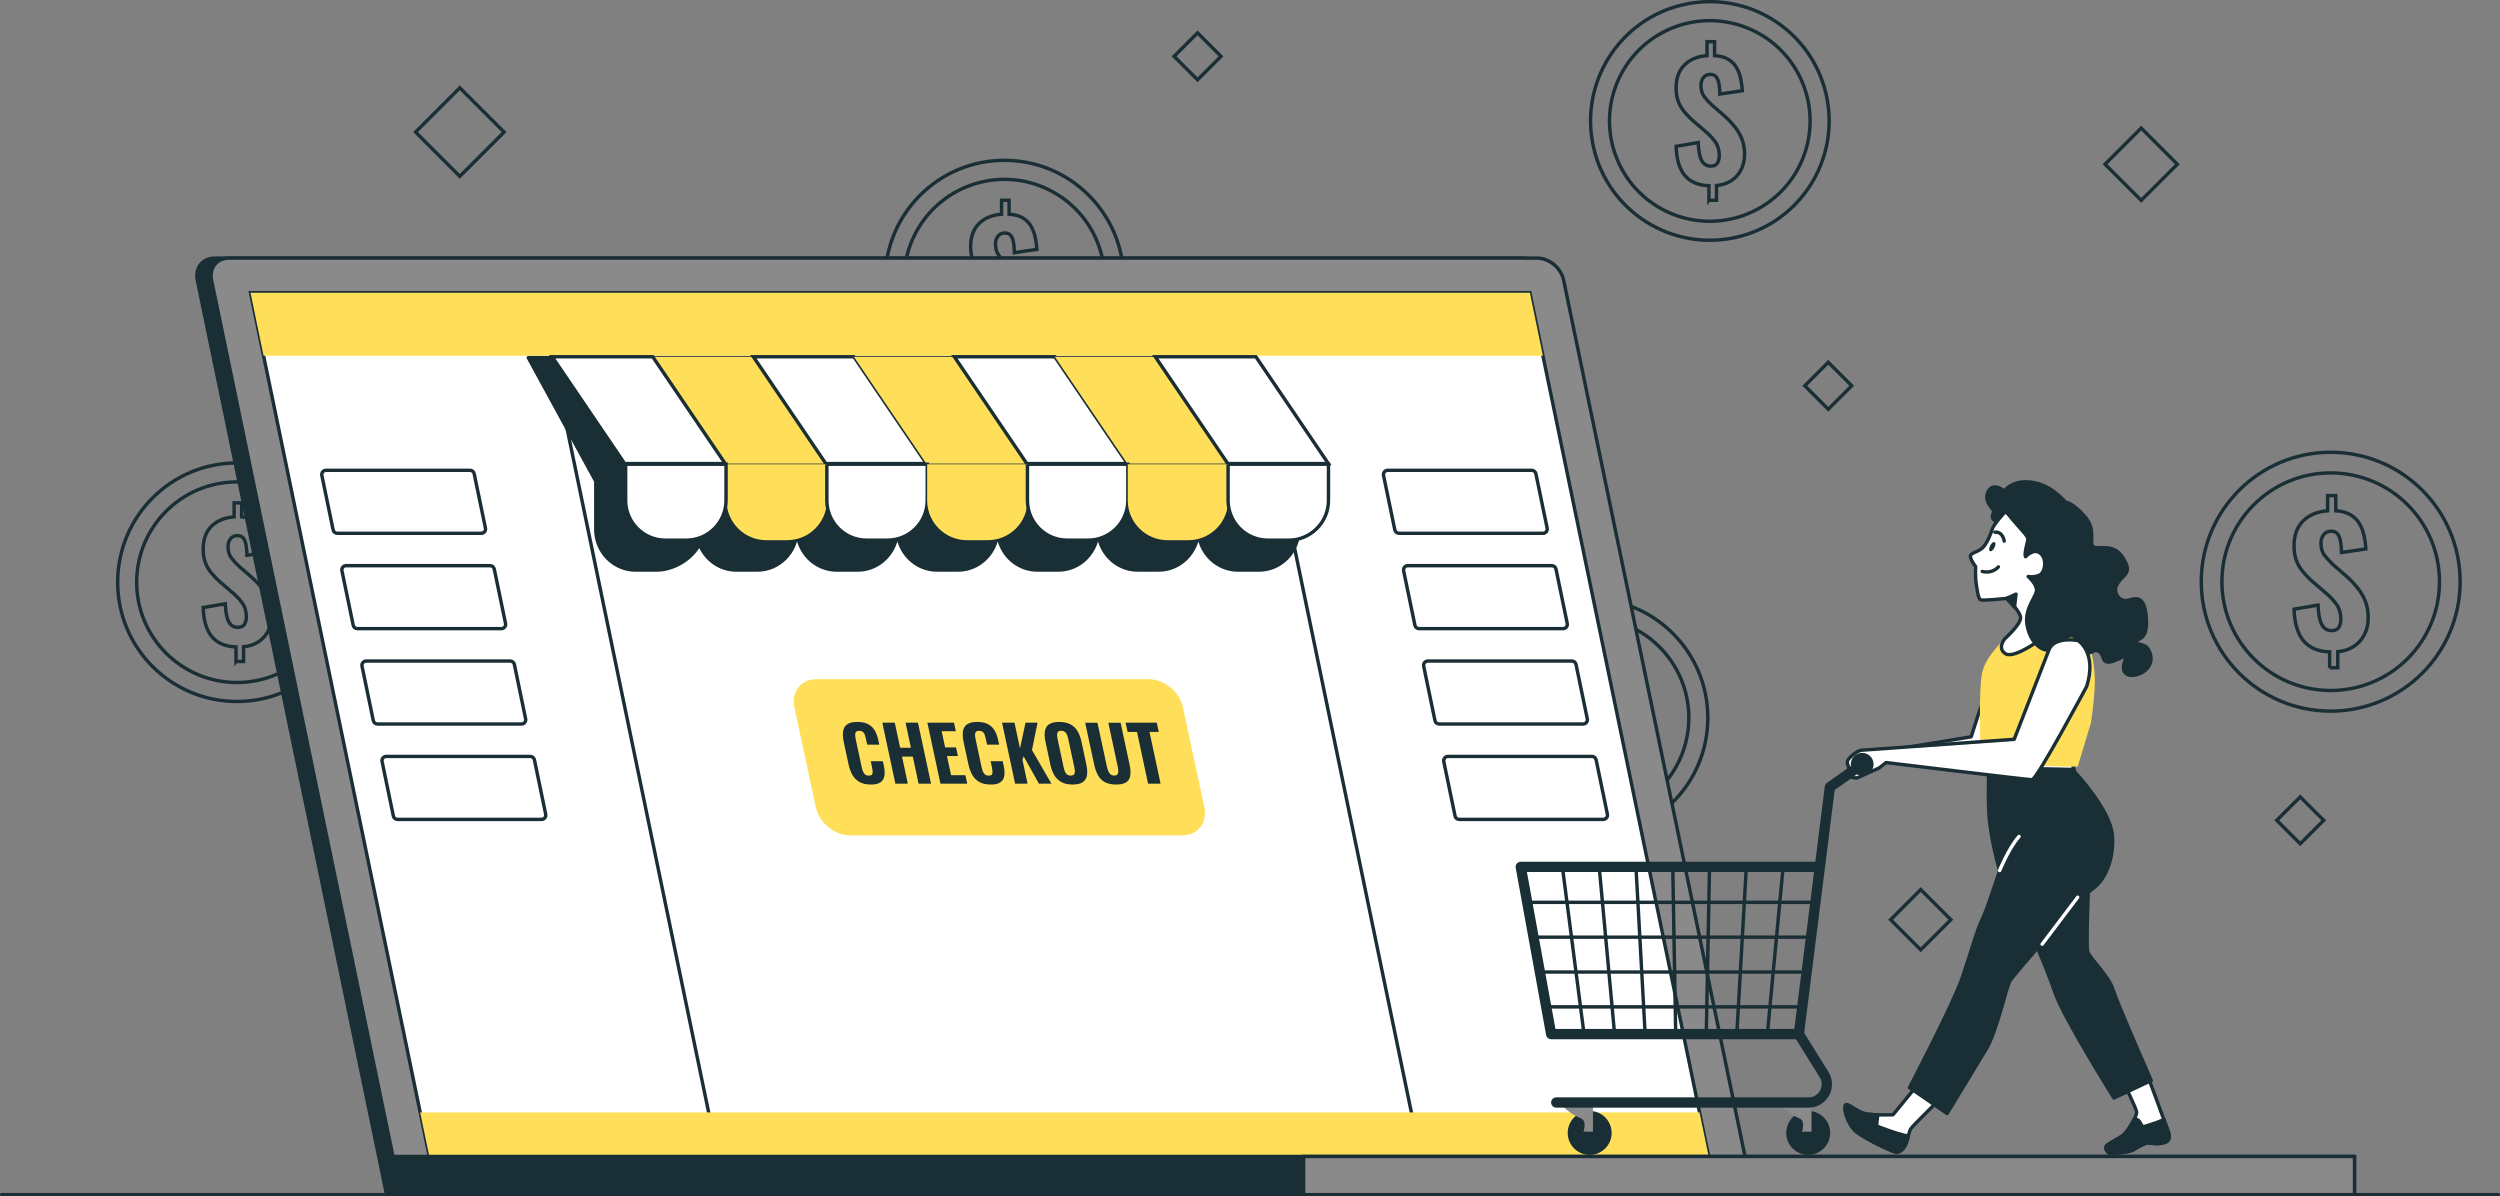 <?xml version="1.0" encoding="UTF-8"?> <svg xmlns="http://www.w3.org/2000/svg" id="Layer_2" data-name="Layer 2" viewBox="0 0 729.16 348.94"><rect x="0" y="0" width="729.16" height="348.94" fill="#808080" stroke="none"/><defs><style> .cls-1, .cls-2, .cls-3, .cls-4, .cls-5, .cls-6, .cls-7, .cls-8 { stroke: #1a2e35; } .cls-1, .cls-2, .cls-4, .cls-5, .cls-6, .cls-9 { stroke-linejoin: round; } .cls-1, .cls-2, .cls-4, .cls-6, .cls-9 { stroke-linecap: round; } .cls-1, .cls-5, .cls-10 { fill: #1a2e35; } .cls-2 { stroke-width: 3px; } .cls-2, .cls-4, .cls-7, .cls-9 { fill: none; } .cls-3, .cls-7, .cls-8 { stroke-miterlimit: 10; } .cls-3, .cls-11 { fill: #8a8a8a; } .cls-6, .cls-8 { fill: #fff; } .cls-9 { stroke: #fff; } .cls-12 { fill: #ffdf5a; } </style></defs><g id="Layer_1-2" data-name="Layer 1"><g><line class="cls-4" x1=".5" y1="348.44" x2="728.66" y2="348.44"></line><rect class="cls-7" x="617.05" y="40.45" width="14.91" height="14.91" transform="translate(149.04 455.62) rotate(-45)"></rect><rect class="cls-7" x="528.39" y="107.68" width="9.68" height="9.68" transform="translate(76.62 410) rotate(-45)"></rect><rect class="cls-7" x="554.01" y="262.03" width="12.42" height="12.42" transform="translate(-25.6 474.7) rotate(-45)"></rect><rect class="cls-7" x="344.44" y="11.59" width="9.68" height="9.68" transform="translate(90.68 251.79) rotate(-45)"></rect><rect class="cls-7" x="666.05" y="234.42" width="9.68" height="9.68" transform="translate(27.32 544.47) rotate(-45)"></rect><rect class="cls-7" x="124.99" y="29.39" width="18.26" height="18.26" transform="translate(12.04 106.12) rotate(-45)"></rect><g><path class="cls-7" d="M498.43,58.43v-4.26c-3.14-.12-5.49-1.13-7.05-3.02-1.56-1.89-2.4-4.71-2.52-8.47l6.45-1.1c.06,1.53.22,2.8.48,3.82.26,1.02.65,1.79,1.17,2.29.52.5,1.19.76,2.01.76.95,0,1.59-.3,1.95-.92.35-.61.53-1.31.53-2.11,0-1.56-.36-2.86-1.08-3.91-.72-1.05-1.7-2.11-2.95-3.18l-3.89-3.34c-.89-.82-1.68-1.66-2.38-2.52-.7-.85-1.26-1.83-1.67-2.93-.41-1.1-.62-2.4-.62-3.89,0-2.87.82-5.1,2.45-6.71,1.63-1.6,3.82-2.51,6.57-2.72v-4.07h2.2v4.07c1.65.09,3,.47,4.05,1.12,1.05.66,1.85,1.48,2.4,2.47.55.99.95,2.08,1.19,3.25.24,1.18.4,2.31.46,3.41l-6.55.96c-.03-1.13-.12-2.13-.27-3-.15-.87-.43-1.55-.82-2.04-.4-.49-1.01-.72-1.83-.69-.85.03-1.5.37-1.95,1.01-.44.64-.66,1.36-.66,2.15,0,1.4.34,2.53,1.01,3.39.67.85,1.43,1.68,2.29,2.47l3.8,3.3c1.01.92,1.94,1.91,2.79,2.98.85,1.07,1.54,2.25,2.06,3.55.52,1.3.78,2.79.78,4.46s-.33,3.09-.98,4.42c-.66,1.33-1.6,2.4-2.84,3.23-1.24.82-2.69,1.31-4.37,1.46v4.3h-2.2Z"></path><circle class="cls-7" cx="498.71" cy="35.29" r="34.79" transform="translate(1.46 87.3) rotate(-10.02)"></circle><circle class="cls-7" cx="498.71" cy="35.29" r="29.25" transform="translate(278.52 484.15) rotate(-67.92)"></circle></g><g><path class="cls-7" d="M463.04,232.5v-4.26c-3.14-.12-5.49-1.13-7.05-3.02-1.56-1.89-2.4-4.71-2.52-8.47l6.45-1.1c.06,1.53.22,2.8.48,3.82.26,1.02.65,1.79,1.17,2.29.52.5,1.19.76,2.01.76.95,0,1.59-.3,1.95-.92.35-.61.53-1.31.53-2.11,0-1.56-.36-2.86-1.08-3.91-.72-1.05-1.7-2.11-2.95-3.18l-3.89-3.34c-.89-.82-1.68-1.66-2.38-2.52-.7-.85-1.26-1.83-1.67-2.93-.41-1.1-.62-2.4-.62-3.89,0-2.87.82-5.1,2.45-6.71,1.63-1.6,3.82-2.51,6.57-2.72v-4.07h2.2v4.07c1.65.09,3,.47,4.05,1.12,1.05.66,1.85,1.48,2.4,2.47.55.99.95,2.08,1.19,3.25.24,1.18.4,2.31.46,3.41l-6.55.96c-.03-1.13-.12-2.13-.27-3-.15-.87-.43-1.55-.82-2.04-.4-.49-1.01-.72-1.83-.69-.85.03-1.5.37-1.95,1.01-.44.64-.66,1.36-.66,2.15,0,1.4.34,2.53,1.01,3.39.67.85,1.43,1.68,2.29,2.47l3.8,3.3c1.01.92,1.94,1.91,2.79,2.98.85,1.07,1.54,2.25,2.06,3.55.52,1.3.78,2.79.78,4.46s-.33,3.09-.98,4.42c-.66,1.33-1.6,2.4-2.84,3.23-1.24.82-2.69,1.31-4.37,1.46v4.3h-2.2Z"></path><circle class="cls-7" cx="463.32" cy="209.36" r="34.79"></circle><circle class="cls-7" cx="463.32" cy="209.36" r="29.25"></circle></g><g><path class="cls-7" d="M68.83,192.95v-4.26c-3.14-.12-5.49-1.13-7.05-3.02-1.56-1.89-2.4-4.71-2.52-8.47l6.45-1.1c.06,1.53.22,2.8.48,3.82.26,1.02.65,1.79,1.17,2.29.52.5,1.19.76,2.01.76.95,0,1.59-.3,1.95-.92.35-.61.53-1.31.53-2.11,0-1.56-.36-2.86-1.08-3.91-.72-1.05-1.7-2.11-2.95-3.18l-3.89-3.34c-.89-.82-1.68-1.66-2.38-2.52-.7-.85-1.26-1.83-1.67-2.93-.41-1.1-.62-2.4-.62-3.89,0-2.87.82-5.1,2.45-6.71,1.63-1.6,3.82-2.51,6.57-2.72v-4.07h2.2v4.07c1.65.09,3,.47,4.05,1.12,1.05.66,1.85,1.48,2.4,2.47.55.99.95,2.08,1.19,3.25.24,1.18.4,2.31.46,3.41l-6.55.96c-.03-1.13-.12-2.13-.27-3-.15-.87-.43-1.55-.82-2.04-.4-.49-1.01-.72-1.83-.69-.85.03-1.5.37-1.95,1.01-.44.64-.66,1.36-.66,2.15,0,1.4.34,2.53,1.01,3.39.67.85,1.43,1.68,2.29,2.47l3.8,3.3c1.01.92,1.94,1.91,2.79,2.98.85,1.07,1.54,2.25,2.06,3.55.52,1.3.78,2.79.78,4.46s-.33,3.09-.98,4.42c-.66,1.33-1.6,2.4-2.84,3.23-1.24.82-2.69,1.31-4.37,1.46v4.3h-2.2Z"></path><circle class="cls-7" cx="69.11" cy="169.81" r="34.79"></circle><circle class="cls-7" cx="69.11" cy="169.81" r="29.25"></circle></g><g><path class="cls-7" d="M292.67,104.69v-4.26c-3.14-.12-5.49-1.13-7.05-3.02-1.56-1.89-2.4-4.71-2.52-8.47l6.45-1.1c.06,1.53.22,2.8.48,3.82.26,1.02.65,1.79,1.17,2.29.52.5,1.19.76,2.01.76.95,0,1.59-.3,1.95-.92.35-.61.53-1.31.53-2.11,0-1.56-.36-2.86-1.08-3.91-.72-1.05-1.7-2.11-2.95-3.18l-3.89-3.34c-.89-.82-1.68-1.66-2.38-2.52-.7-.85-1.26-1.83-1.67-2.93-.41-1.1-.62-2.4-.62-3.89,0-2.87.82-5.1,2.45-6.71,1.63-1.6,3.82-2.51,6.57-2.72v-4.07h2.2v4.07c1.65.09,3,.47,4.05,1.12,1.05.66,1.85,1.48,2.4,2.47.55.99.95,2.08,1.19,3.25.24,1.17.4,2.31.46,3.41l-6.55.96c-.03-1.13-.12-2.13-.27-3-.15-.87-.43-1.55-.82-2.04-.4-.49-1.01-.72-1.83-.69-.85.03-1.5.37-1.95,1.01-.44.64-.66,1.36-.66,2.15,0,1.4.34,2.53,1.01,3.39.67.85,1.43,1.68,2.29,2.47l3.8,3.3c1.01.92,1.94,1.91,2.79,2.98.85,1.07,1.54,2.25,2.06,3.55.52,1.3.78,2.79.78,4.46s-.33,3.09-.98,4.42c-.66,1.33-1.6,2.4-2.84,3.23-1.24.82-2.69,1.31-4.37,1.46v4.3h-2.2Z"></path><circle class="cls-7" cx="292.95" cy="81.55" r="34.79"></circle><circle class="cls-7" cx="292.95" cy="81.55" r="29.25" transform="translate(-10.9 69.49) rotate(-13.28)"></circle></g><g><path class="cls-7" d="M679.47,194.76v-4.62c-3.41-.13-5.96-1.22-7.65-3.28-1.69-2.05-2.6-5.11-2.73-9.19l7-1.19c.07,1.66.24,3.04.52,4.15.28,1.11.7,1.94,1.27,2.48.56.55,1.29.82,2.18.82,1.03,0,1.73-.33,2.11-.99.38-.66.57-1.42.57-2.28,0-1.69-.39-3.1-1.17-4.25-.78-1.14-1.85-2.29-3.2-3.45l-4.22-3.63c-.96-.89-1.82-1.8-2.58-2.73-.76-.93-1.37-1.99-1.81-3.18-.45-1.19-.67-2.6-.67-4.22,0-3.11.89-5.54,2.66-7.28,1.77-1.74,4.15-2.72,7.13-2.95v-4.42h2.38v4.42c1.79.1,3.25.51,4.39,1.22,1.14.71,2.01,1.61,2.61,2.68.6,1.08,1.03,2.25,1.29,3.53.26,1.27.43,2.51.5,3.7l-7.1,1.04c-.03-1.22-.13-2.31-.3-3.25-.17-.94-.46-1.68-.89-2.21-.43-.53-1.09-.78-1.99-.74-.93.03-1.63.4-2.11,1.09-.48.7-.72,1.47-.72,2.33,0,1.52.36,2.75,1.09,3.67.73.93,1.56,1.82,2.48,2.68l4.12,3.58c1.09.99,2.1,2.07,3.03,3.23.93,1.16,1.67,2.44,2.23,3.85.56,1.41.84,3.02.84,4.84s-.36,3.35-1.07,4.79c-.71,1.44-1.74,2.61-3.08,3.5-1.34.89-2.92,1.42-4.74,1.59v4.67h-2.38Z"></path><circle class="cls-7" cx="679.78" cy="169.66" r="37.75"></circle><circle class="cls-7" cx="679.78" cy="169.66" r="31.73"></circle></g><g><path class="cls-1" d="M507.11,348.44H112.76L57.55,81.69c-.73-3.54,1.54-6.41,5.09-6.41h381.52c3.54,0,7.01,2.87,7.74,6.41l55.21,266.75Z"></path><path class="cls-3" d="M511.26,348.44H116.92L61.7,81.69c-.73-3.54,1.54-6.41,5.09-6.41h381.52c3.54,0,7.01,2.87,7.74,6.41l55.21,266.75Z"></path><polygon class="cls-8" points="498.57 338.33 125.43 338.33 73.07 85.38 446.21 85.38 498.57 338.33"></polygon><polygon class="cls-8" points="157.2 85.38 209.56 338.33 414.52 338.33 362.17 85.38 157.2 85.38"></polygon><polygon class="cls-12" points="450.01 103.76 446.21 85.38 73.07 85.38 76.87 103.76 450.01 103.76"></polygon><g><path class="cls-8" d="M451.25,154.04l-3.29-15.88c-.12-.58-.63-.99-1.22-.99h-41.99c-.79,0-1.38.72-1.22,1.5l3.29,15.88c.12.58.63.99,1.22.99h41.99c.79,0,1.38-.72,1.22-1.5Z"></path><path class="cls-8" d="M457.11,181.85l-3.29-15.88c-.12-.58-.63-.99-1.22-.99h-41.99c-.79,0-1.38.72-1.22,1.5l3.29,15.88c.12.58.63.99,1.22.99h41.99c.79,0,1.38-.72,1.22-1.5Z"></path><path class="cls-8" d="M462.96,209.67l-3.29-15.88c-.12-.58-.63-.99-1.22-.99h-41.99c-.79,0-1.38.72-1.22,1.5l3.29,15.88c.12.58.63.99,1.22.99h41.99c.79,0,1.38-.72,1.22-1.5Z"></path><path class="cls-8" d="M468.82,237.49l-3.29-15.88c-.12-.58-.63-.99-1.22-.99h-41.99c-.79,0-1.38.72-1.22,1.5l3.29,15.88c.12.58.63.99,1.22.99h41.99c.79,0,1.38-.72,1.22-1.5Z"></path></g><g><path class="cls-8" d="M141.59,154.04l-3.29-15.88c-.12-.58-.63-.99-1.22-.99h-41.99c-.79,0-1.38.72-1.22,1.5l3.29,15.88c.12.58.63.99,1.22.99h41.99c.79,0,1.38-.72,1.22-1.5Z"></path><path class="cls-8" d="M147.45,181.85l-3.29-15.88c-.12-.58-.63-.99-1.22-.99h-41.99c-.79,0-1.38.72-1.22,1.5l3.29,15.88c.12.58.63.99,1.22.99h41.99c.79,0,1.38-.72,1.22-1.5Z"></path><path class="cls-8" d="M153.31,209.67l-3.29-15.88c-.12-.58-.63-.99-1.22-.99h-41.99c-.79,0-1.38.72-1.22,1.5l3.29,15.88c.12.58.63.99,1.22.99h41.99c.79,0,1.38-.72,1.22-1.5Z"></path><path class="cls-8" d="M159.16,237.49l-3.29-15.88c-.12-.58-.63-.99-1.22-.99h-41.99c-.79,0-1.38.72-1.22,1.5l3.29,15.88c.12.58.63.99,1.22.99h41.99c.79,0,1.38-.72,1.22-1.5Z"></path></g><polygon class="cls-12" points="122.55 324.45 125.43 338.33 498.57 338.33 495.69 324.45 122.55 324.45"></polygon><rect class="cls-1" x="112.81" y="337.3" width="573.91" height="11.14"></rect><rect class="cls-3" x="380.22" y="337.3" width="306.5" height="11.14"></rect></g><g><g><path class="cls-1" d="M585.39,143.84s-3.76-3.66-5.45-.56c-1.69,3.1,1.88,5.35,1.6,6.01-.28.66-.84,1.41,0,2.35.84.94,5.35-3.1,5.63-3.57.28-.47-1.78-4.22-1.78-4.22Z"></path><g><path class="cls-6" d="M626.02,312.76s5.23,13.98,5.79,15.68,1.7,3.81-.14,4.66c-1.84.85-4.24.28-5.23.28s-2.83,1.13-4.24,1.98-6.22.99-6.78.99-1.55-1.27-1.13-1.98c.42-.71,3.39-2.12,4.8-3.11,1.41-.99,4.24-5.79,4.1-6.92-.14-1.13-3.96-8.9-3.96-8.9l6.78-2.68Z"></path><path class="cls-1" d="M614.3,334.37c.42-.71,3.39-2.12,4.8-3.11.96-.67,2.57-3.1,3.46-4.94.22.02,1.01.12,1.49.84.56.85.85,1.55.85,1.55,0,0,3.59-.99,6.25-2.16.33.91.57,1.58.67,1.88.56,1.7,1.7,3.81-.14,4.66-1.84.85-4.24.28-5.23.28s-2.83,1.13-4.24,1.98-6.22.99-6.78.99-1.55-1.27-1.13-1.98Z"></path></g><path class="cls-1" d="M609.21,256.96s-.85,18.65-.28,20.62c.56,1.98,6.07,6.92,7.35,11.02,1.27,4.1,11.16,26.56,11.16,26.56l-10.88,5.09s-14.69-23.45-17.09-30.51c-2.4-7.06-8.9-22.18-8.9-22.18l18.65-10.59Z"></path><g><path class="cls-6" d="M559.9,315.67l-7.77,9.46s-6.22.28-8.62-.42c-2.4-.71-5.09-3.53-5.37-2.12-.28,1.41.85,4.94,2.68,6.92,1.84,1.98,9.61,5.65,11.58,6.36,1.98.71,3.11-1.41,3.53-2.4.42-.99.85-3.25,1.27-4.1.42-.85,10.31-10.45,10.31-10.45l-7.63-3.25Z"></path><path class="cls-1" d="M543.51,324.71c.98.29,2.58.41,4.15.46l-.33,3.22s5.71,2.35,9.26,2.97c-.21.8-.43,1.62-.64,2.12-.42.99-1.55,3.11-3.53,2.4-1.98-.71-9.75-4.38-11.58-6.36-1.84-1.98-2.97-5.51-2.68-6.92.28-1.41,2.97,1.41,5.37,2.12Z"></path></g><g><path class="cls-1" d="M603.97,221.45l1.13,3.65s10.53,11.15,11.03,18.7c.5,7.55-2.6,13.25-5.75,15.39-3.14,2.14-23.01,25.03-24.15,26.91-1.13,1.89-3.75,14.62-7.01,20.02-3.27,5.41-11.32,18.66-11.32,18.66l-10.97-7.56s12.83-24.47,15.47-32.26c2.64-7.8,4.15-13.58,5.66-16.6,1.51-3.02,5.16-14.46,5.16-14.46,0,0-2.77-9.43-3.14-16.85-.38-7.42.13-16.85.13-16.85l23.77,1.26Z"></path><line class="cls-9" x1="595.62" y1="275.39" x2="605.99" y2="261.68"></line><path class="cls-9" d="M583.22,253.9s2.64-6.54,5.66-9.93"></path></g><path class="cls-6" d="M604.89,224.43l-24.84-.51c.07-2.25.15-3.73.15-3.73l23.77,1.26.92,2.98Z"></path><path class="cls-6" d="M577.62,206.5l-2.7,8.4-31.79,5.18,40.97,4.9-1.38-17.88s-3.3-4.2-5.1-.6Z"></path><path class="cls-12" d="M610.97,197.59c-.15-5.3-1.58-9.54-2.16-11.07-1.51-1.13-3.42-2.13-5.85-2.79-9.31-2.52-14.31-.75-16.05.65-1.75,1.4-7.46,6.52-8.72,11.55-1.26,5.03-.5,25.15-.5,25.15,8.3,2.64,28.3,2.52,28.3,2.52l3.86-12.79c.57-3.79,1.24-9.25,1.13-13.22Z"></path><g><path class="cls-6" d="M584.84,149.29s-3.26,3.48-3.74,4.96c-.48,1.49-1.56,4.39-2.98,5.64-1.42,1.25-3.63,1.34-3.41,2.55.22,1.2,1.51,2.81,1.51,2.81,0,0-.14,3.14.18,5.1.32,1.95.55,4.32,1.31,4.61.75.29,7.55-.43,7.55-.43,0,0,4.07,3.72,4.07,5.69s-4.6,6.1-4.6,6.1c0,0-2.37,2.78.26,4.38,2.63,1.6,11.49-5,12.61-6.03,1.13-1.03-1.99,1.93.46-5.67,2.44-7.6,2.81-11.19.41-17.36-2.4-6.16-13.63-12.34-13.63-12.34Z"></path><polygon class="cls-1" points="585.26 174.51 588 173.28 587.55 177.14 585.26 174.51"></polygon><path class="cls-4" d="M584.55,157.81s-.35-2.82-2.72-2.59"></path><path class="cls-4" d="M582.85,165.34s-1.59,2.07-4.7,1.33"></path><path class="cls-10" d="M581.7,159.74c-.37.73-.94,1.19-1.28,1.02-.34-.17-.32-.9.05-1.63s.94-1.19,1.28-1.02c.34.17.32.9-.05,1.63Z"></path></g><path class="cls-1" d="M602.42,146.46s-3.48-4.33-8.39-5.52c-4.92-1.18-8.1.42-9.51,2.43-1.42,2.01-.92,4.12,2.06,7.67,2.98,3.55,4.95,5.35,4.89,6.21s-1.18,4.25-.68,5.13c0,0,2.45-2.73,4.42-.93,1.97,1.8,1.2,5.61-.41,6.32-1.6.71-3.27.38-3.27.38,0,0,2.16,1.77,2.44,3.72.28,1.95-3.51,5.25-2.79,10.18.72,4.92,4.1,7.94,6.4,7.51,2.31-.43,4.68-4.38,6.71-4.11,2.03.27,1.46,4.15,3.74,4.86,2.29.71,2.47-1.31,4.13-.32,1.66.99.76,2.64,2.34,3.07,1.58.43,4.85-1.84,5.37-1.54.52.3-.1.58-.48,2.54-.38,1.95.86,3.29,3.35,2.83,2.49-.46,5.49-2.7,4.41-6.24-1.08-3.54-3.72-2.12-4-3.4-.28-1.29,3.44.16,2.85-7.15-.59-7.31-3.61-5.26-5.75-4.95-2.14.31-4.35-2.5-2.55-5.13,1.8-2.63,4.33-2.81,1.5-7.33-2.84-4.52-7.15-2.19-8.62-3.21-1.48-1.02,1.01-4.8-2.52-8.84s-5.64-4.21-5.64-4.21Z"></path></g><g><g><g><line class="cls-4" x1="520.04" y1="253.21" x2="515.6" y2="300.32"></line><line class="cls-4" x1="509.32" y1="253.21" x2="506.64" y2="300.32"></line><line class="cls-4" x1="498.6" y1="253.21" x2="497.68" y2="300.32"></line><line class="cls-4" x1="487.89" y1="253.21" x2="488.72" y2="300.32"></line><line class="cls-4" x1="477.17" y1="253.21" x2="479.76" y2="300.32"></line><line class="cls-4" x1="466.46" y1="253.21" x2="470.8" y2="300.32"></line><line class="cls-4" x1="455.74" y1="253.21" x2="461.84" y2="300.32"></line></g><line class="cls-4" x1="529.09" y1="263.18" x2="445.95" y2="263.18"></line><line class="cls-4" x1="527.8" y1="273.34" x2="447.61" y2="273.34"></line><line class="cls-4" x1="526.87" y1="283.51" x2="448.91" y2="283.51"></line><line class="cls-4" x1="526.13" y1="293.67" x2="451.12" y2="293.67"></line></g><path class="cls-6" d="M608.57,200.28s-14.53,27.14-15.9,27.14-42.57-5.01-42.57-5.01l-2,1.57-6.48,2.92s-3.38.04-2.58-1.88c.8-1.92-1.34-2.19.57-4.11,1.92-1.92,3.21-2.09,3.21-2.09l44.65-3.19s8.5-21.93,10.13-26.07c1.63-4.13,8.52-2.72,8.52-2.72,0,0,5.62,3.43,2.47,13.44Z"></path><path class="cls-1" d="M540.3,222.91c0-1.56,1.27-2.83,2.83-2.83s2.83,1.27,2.83,2.83-1.27,2.83-2.83,2.83-2.83-1.27-2.83-2.83Z"></path><polyline class="cls-2" points="543.13 222.91 533.71 229.56 524.66 301.61 452.42 301.61 443.55 252.84 529.27 252.84"></polyline><g><path class="cls-1" d="M521.48,330.43c0-3.27,2.65-5.91,5.91-5.91s5.91,2.65,5.91,5.91-2.65,5.91-5.91,5.91-5.91-2.65-5.91-5.91Z"></path><path class="cls-11" d="M528.35,322.86v7.21h-2.77s1.11-3.14-.74-3.88c-1.85-.74-4.8-2.59-5.17-3.7l8.68.37Z"></path></g><g><path class="cls-1" d="M457.74,330.43c0-3.27,2.65-5.91,5.91-5.91s5.91,2.65,5.91,5.91-2.65,5.91-5.91,5.91-5.91-2.65-5.91-5.91Z"></path><path class="cls-11" d="M464.61,322.86v7.21h-2.77s1.11-3.14-.74-3.88c-1.85-.74-4.8-2.59-5.17-3.7l8.68.37Z"></path></g><path class="cls-2" d="M524.66,301.61l7.36,11.81c.94,1.51,1.07,3.39.33,5.01h0c-.86,1.91-2.76,3.13-4.85,3.13h-73.6"></path></g></g><path class="cls-5" d="M379.06,142.77l-.3-.55v-1.61l-20.7-36.29h-203.98l19.82,36.29h-.13v13.79c0,6.55,5.2,11.86,11.6,11.86h6.08c4.91,0,10.29-3.12,12.56-7.51,1.7,4.4,5.88,7.51,10.79,7.51h6.08c6.31,0,11.44-5.16,11.59-11.57.15,6.42,5.28,11.57,11.59,11.57h6.08c6.31,0,11.44-5.16,11.59-11.57.15,6.42,5.28,11.57,11.59,11.57h6.08c6.31,0,11.44-5.16,11.59-11.57.15,6.42,5.28,11.57,11.59,11.57h6.08c6.31,0,11.44-5.16,11.59-11.57.15,6.42,5.28,11.57,11.59,11.57h6.08c6.31,0,11.44-5.16,11.59-11.57.15,6.42,5.28,11.57,11.59,11.57h6.08c6.41,0,11.6-5.31,11.6-11.86l.3-11.62Z"></path><g><g><polygon class="cls-12" points="240.89 135.21 211.55 135.21 190.42 104.06 219.76 104.06 240.89 135.21"></polygon><polygon class="cls-8" points="270.2 135.21 240.86 135.21 219.73 104.06 249.07 104.06 270.2 135.21"></polygon><polygon class="cls-8" points="211.51 135.21 182.18 135.21 161.05 104.06 190.38 104.06 211.51 135.21"></polygon><polygon class="cls-12" points="299.51 135.21 270.17 135.21 249.04 104.06 278.37 104.06 299.51 135.21"></polygon><polygon class="cls-8" points="328.82 135.21 299.48 135.21 278.35 104.06 307.68 104.06 328.82 135.21"></polygon><polygon class="cls-12" points="358.12 135.21 328.79 135.21 307.66 104.06 336.99 104.06 358.12 135.21"></polygon><polygon class="cls-8" points="387.43 135.21 358.1 135.21 336.96 104.06 366.3 104.06 387.43 135.21"></polygon></g><g><path class="cls-12" d="M211.89,135.4h29.29v10.55c0,6.4-5.2,11.6-11.6,11.6h-6.08c-6.4,0-11.6-5.2-11.6-11.6v-10.55h0Z"></path><path class="cls-8" d="M241.15,135.4h29.29v10.55c0,6.4-5.2,11.6-11.6,11.6h-6.08c-6.4,0-11.6-5.2-11.6-11.6v-10.55h0Z"></path><path class="cls-8" d="M182.47,135.4h29.29v10.55c0,6.4-5.2,11.6-11.6,11.6h-6.08c-6.4,0-11.6-5.2-11.6-11.6v-10.55h0Z"></path><path class="cls-12" d="M270.41,135.4h29.29v10.55c0,6.4-5.2,11.6-11.6,11.6h-6.08c-6.4,0-11.6-5.2-11.6-11.6v-10.55h0Z"></path><path class="cls-8" d="M299.66,135.4h29.29v10.55c0,6.4-5.2,11.6-11.6,11.6h-6.08c-6.4,0-11.6-5.2-11.6-11.6v-10.55h0Z"></path><path class="cls-12" d="M328.92,135.4h29.29v10.55c0,6.4-5.2,11.6-11.6,11.6h-6.08c-6.4,0-11.6-5.2-11.6-11.6v-10.55h0Z"></path><path class="cls-8" d="M358.18,135.4h29.29v10.55c0,6.4-5.2,11.6-11.6,11.6h-6.08c-6.4,0-11.6-5.2-11.6-11.6v-10.55h0Z"></path></g></g><path class="cls-12" d="M344.83,243.65h-96.93c-4.53,0-8.99-3.67-9.96-8.2l-6.25-29.15c-.97-4.53,1.91-8.2,6.44-8.2h96.93c4.53,0,8.99,3.67,9.96,8.2l6.25,29.15c.97,4.53-1.91,8.2-6.44,8.2Z"></path><g><path class="cls-10" d="M253.95,228.82c-1.32,0-2.42-.25-3.29-.75-.88-.5-1.56-1.19-2.06-2.08-.5-.89-.87-1.92-1.12-3.09l-1.37-6.39c-.26-1.23-.34-2.29-.22-3.17.12-.89.51-1.57,1.17-2.06.67-.48,1.66-.72,2.98-.72s2.32.21,3.14.64c.82.43,1.46,1.03,1.92,1.8.47.78.81,1.68,1.03,2.7l.32,1.5h-3.52l-.36-1.67c-.09-.41-.19-.79-.31-1.15s-.3-.65-.55-.88c-.25-.23-.61-.34-1.09-.34s-.81.12-.98.35c-.17.23-.24.54-.22.91.02.37.08.79.18,1.24l1.73,8.09c.11.5.24.93.4,1.31.16.37.38.66.64.86.27.2.62.3,1.04.3.47,0,.78-.11.93-.34.15-.23.21-.53.18-.91-.03-.38-.09-.78-.18-1.21l-.37-1.74h3.52l.32,1.47c.22,1.04.27,1.96.15,2.76-.12.8-.49,1.43-1.11,1.89-.62.46-1.58.69-2.88.69Z"></path><path class="cls-10" d="M261.15,228.57l-3.81-17.8h3.63l1.57,7.32h3.14l-1.57-7.32h3.63l3.81,17.8h-3.63l-1.69-7.89h-3.14l1.69,7.89h-3.63Z"></path><path class="cls-10" d="M274.29,228.57l-3.81-17.8h7.76l.54,2.5h-4.13l1.01,4.72h3.19l.54,2.53h-3.19l1.2,5.58h4.18l.53,2.46h-7.8Z"></path><path class="cls-10" d="M288.91,228.82c-1.32,0-2.42-.25-3.29-.75-.88-.5-1.56-1.19-2.06-2.08-.5-.89-.87-1.92-1.12-3.09l-1.37-6.39c-.26-1.23-.34-2.29-.22-3.17.12-.89.51-1.57,1.17-2.06.67-.48,1.66-.72,2.98-.72s2.32.21,3.14.64c.82.43,1.46,1.03,1.92,1.8.47.78.81,1.68,1.03,2.7l.32,1.5h-3.52l-.36-1.67c-.09-.41-.19-.79-.31-1.15s-.3-.65-.55-.88c-.25-.23-.61-.34-1.09-.34s-.81.12-.98.35c-.17.23-.24.54-.22.91.02.37.08.79.18,1.24l1.73,8.09c.11.5.24.93.4,1.31.16.37.38.66.64.86.27.2.62.3,1.04.3.47,0,.78-.11.93-.34.15-.23.21-.53.18-.91-.03-.38-.09-.78-.18-1.21l-.37-1.74h3.52l.32,1.47c.22,1.04.27,1.96.15,2.76-.12.8-.49,1.43-1.11,1.89-.62.46-1.58.69-2.88.69Z"></path><path class="cls-10" d="M296.07,228.57l-3.81-17.8h3.63l1.61,7.52,1.6-7.52h3.52l-1.63,8,5.68,9.8h-3.65l-4.46-7.98-.35,1.01,1.49,6.97h-3.63Z"></path><path class="cls-10" d="M312.84,228.82c-1.3,0-2.39-.23-3.25-.7-.86-.47-1.55-1.14-2.07-2.01-.52-.87-.9-1.92-1.17-3.13l-1.42-6.64c-.26-1.22-.32-2.26-.17-3.12.14-.86.55-1.52,1.21-1.98.66-.45,1.65-.68,2.95-.68s2.41.23,3.28.69,1.56,1.12,2.07,1.98c.51.86.9,1.89,1.16,3.11l1.42,6.64c.26,1.22.32,2.26.18,3.13-.14.87-.55,1.54-1.22,2.01-.67.47-1.66.7-2.98.7ZM312.28,226.2c.47,0,.79-.11.96-.32.17-.21.26-.5.26-.86,0-.36-.05-.74-.14-1.15l-1.8-8.42c-.09-.41-.21-.79-.35-1.14-.15-.35-.36-.63-.62-.85-.26-.21-.63-.32-1.1-.32-.44,0-.75.11-.92.32-.17.21-.26.5-.26.85,0,.35.05.73.13,1.14l1.8,8.42c.09.41.2.79.35,1.15.14.36.35.65.61.86.27.21.62.32,1.08.32Z"></path><path class="cls-10" d="M325.54,228.82c-1.35,0-2.44-.23-3.29-.69-.85-.46-1.51-1.13-2-2-.49-.87-.86-1.93-1.13-3.17l-2.61-12.17h3.58l2.72,12.68c.09.44.22.87.38,1.3.16.42.38.77.66,1.03.28.26.66.4,1.13.4s.81-.13.98-.4.24-.61.21-1.03c-.03-.43-.1-.86-.19-1.3l-2.72-12.68h3.58l2.61,12.17c.27,1.24.34,2.3.23,3.17-.11.87-.49,1.54-1.14,2-.65.46-1.65.69-2.99.69Z"></path><path class="cls-10" d="M334.85,228.57l-3.23-15.1h-2.75l-.58-2.7h9.1l.58,2.7h-2.7l3.23,15.1h-3.65Z"></path></g></g></g></svg> 
